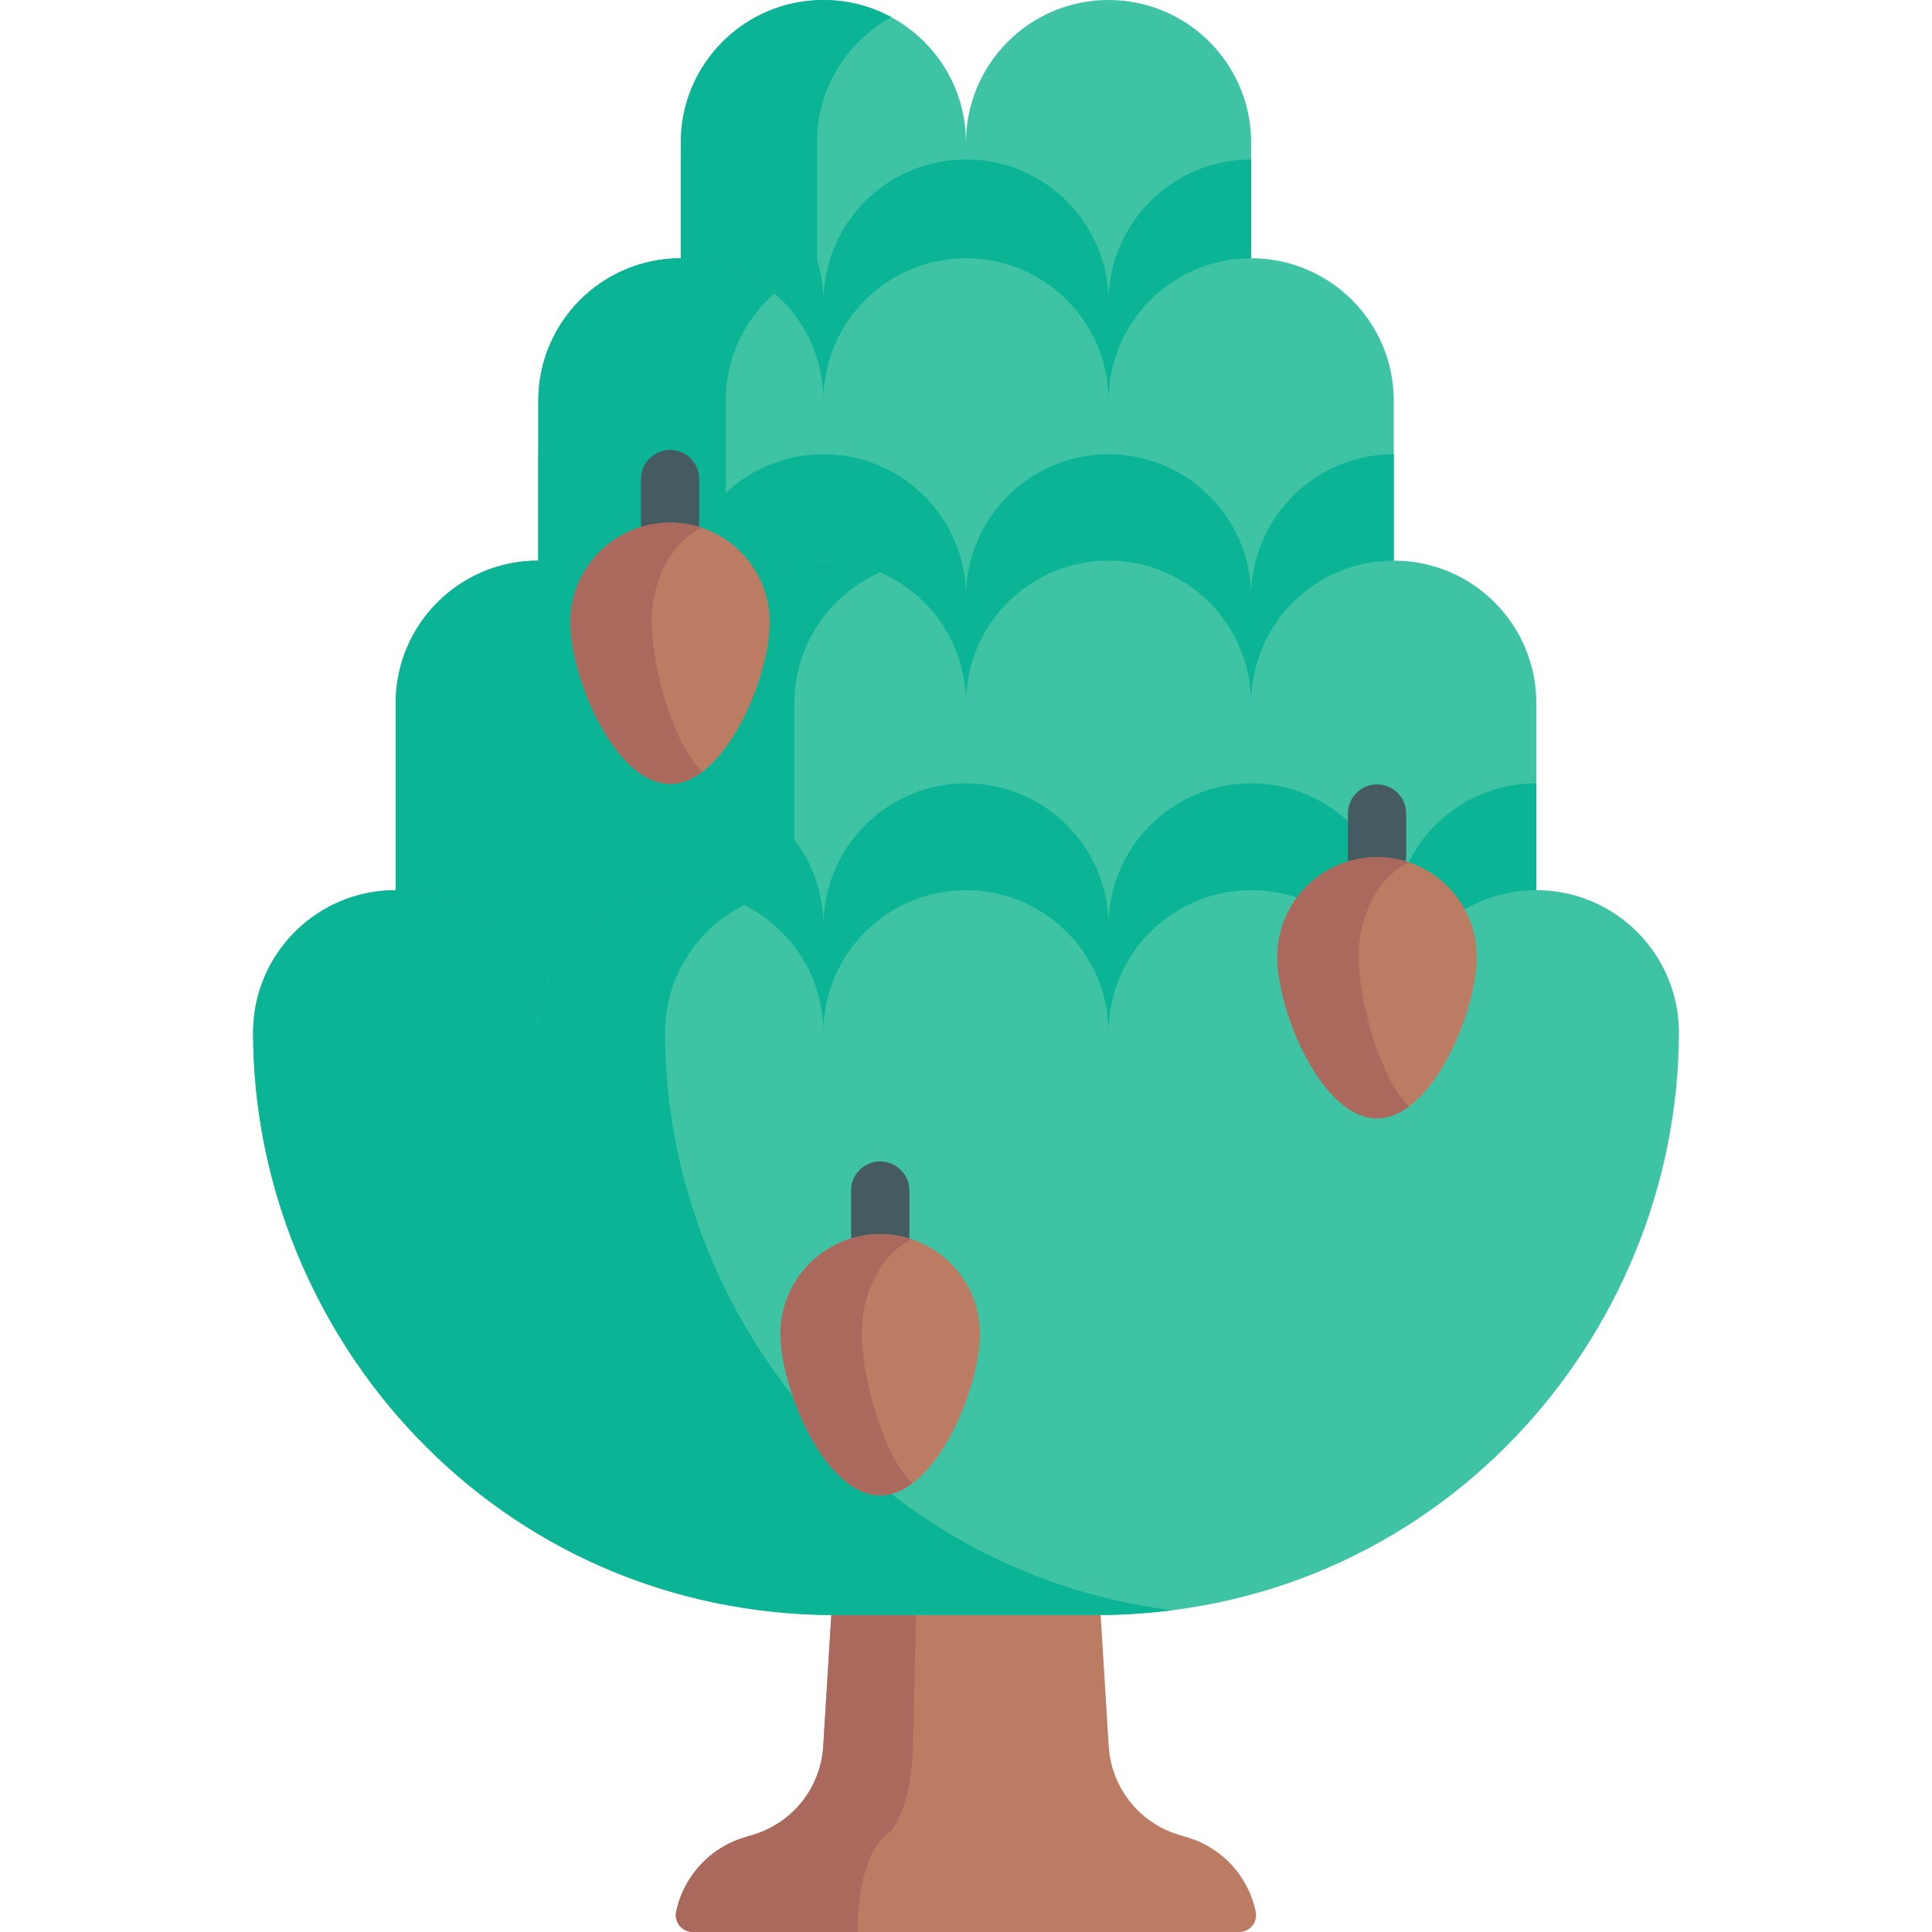 <svg xmlns="http://www.w3.org/2000/svg" fill="none" viewBox="0 0 24 24" height="24" width="24">
<g clip-path="url(#clip0_583_15555)">
<path fill="#BC7C63" d="M12.569 2.164L13.773 21.693C13.805 22.208 14.155 22.648 14.649 22.794L14.748 22.824C15.186 22.953 15.508 23.312 15.599 23.746C15.627 23.877 15.527 24 15.394 24H8.606C8.472 24 8.373 23.877 8.4 23.746C8.492 23.312 8.814 22.953 9.252 22.824L9.351 22.794C9.845 22.648 10.195 22.208 10.226 21.693L11.43 2.164H12.569Z"></path>
<path fill="#AB695D" d="M11.788 2.164L11.341 21.693C11.329 22.208 11.199 22.648 11.015 22.794L10.978 22.824C10.881 22.901 10.8 23.059 10.743 23.266C10.685 23.473 10.652 23.729 10.652 24H8.606C8.472 24 8.373 23.877 8.4 23.746C8.437 23.57 8.512 23.407 8.618 23.266C8.772 23.059 8.991 22.901 9.252 22.824L9.351 22.794C9.845 22.648 10.195 22.208 10.227 21.693L11.43 2.164H11.788Z"></path>
<path fill="#3EC3A4" d="M15.542 1.771V7.676H8.457V1.771C8.457 0.793 9.25 0 10.228 0C11.207 0 12 0.793 12 1.771C12 0.793 12.793 0 13.771 0C14.749 0 15.542 0.793 15.542 1.771Z"></path>
<path fill="#0BB494" d="M15.542 1.981V7.676H8.457V1.981H8.457C9.435 1.981 10.229 2.774 10.229 3.752C10.229 2.774 11.022 1.981 12 1.981C12.978 1.981 13.771 2.774 13.771 3.752C13.771 2.774 14.564 1.981 15.542 1.981Z"></path>
<path fill="#0BB494" d="M11.074 0.214C10.522 0.514 10.147 1.099 10.147 1.771V7.676H8.457V1.771C8.457 0.793 9.25 0 10.228 0C10.535 0 10.823 0.078 11.074 0.214Z"></path>
<path fill="#3EC3A4" d="M17.314 4.979V11.202H6.687V4.979C6.687 4.001 7.479 3.208 8.458 3.208C9.436 3.208 10.229 4.001 10.229 4.979C10.229 4.001 11.022 3.208 12 3.208C12.978 3.208 13.771 4.001 13.771 4.979C13.771 4.001 14.564 3.208 15.542 3.208C16.521 3.208 17.314 4.001 17.314 4.979Z"></path>
<path fill="#0BB494" d="M17.314 5.643V11.202H6.687V5.643C7.664 5.643 8.458 6.436 8.458 7.413C8.458 6.436 9.251 5.643 10.229 5.643C11.207 5.643 12 6.436 12 7.413C12 6.436 12.793 5.643 13.771 5.643C14.749 5.643 15.542 6.436 15.542 7.413C15.542 6.435 16.335 5.643 17.314 5.643Z"></path>
<path fill="#0BB494" d="M8.458 3.208C8.903 3.208 9.311 3.373 9.622 3.644C9.25 3.969 9.015 4.446 9.015 4.979V11.202H6.687V4.979C6.686 4.001 7.479 3.208 8.458 3.208Z"></path>
<path fill="#3EC3A4" d="M19.085 8.735V14.866H4.915V8.735C4.915 7.757 5.708 6.964 6.686 6.964C7.664 6.964 8.458 7.757 8.458 8.735C8.458 7.757 9.251 6.964 10.229 6.964C11.207 6.964 12 7.757 12 8.735C12 7.757 12.793 6.964 13.771 6.964C14.749 6.964 15.542 7.757 15.542 8.735C15.542 7.757 16.335 6.964 17.313 6.964C18.292 6.964 19.085 7.757 19.085 8.735Z"></path>
<path fill="#0BB494" d="M19.085 9.731V14.866H4.915V9.731C5.893 9.731 6.686 10.524 6.686 11.502C6.686 10.524 7.479 9.731 8.458 9.731C9.435 9.731 10.229 10.524 10.229 11.502C10.229 10.524 11.022 9.731 12 9.731C12.978 9.731 13.771 10.524 13.771 11.502C13.771 10.524 14.564 9.731 15.542 9.731C16.52 9.731 17.313 10.524 17.313 11.502C17.313 10.524 18.106 9.731 19.085 9.731Z"></path>
<path fill="#0BB494" d="M10.934 7.11C10.307 7.383 9.868 8.008 9.868 8.735V14.866H4.915V8.735C4.915 7.757 5.708 6.964 6.686 6.964C7.664 6.964 8.457 7.757 8.457 8.735C8.457 7.757 9.251 6.964 10.228 6.964C10.479 6.964 10.717 7.017 10.934 7.11Z"></path>
<path fill="#3EC3A4" d="M19.084 11.058C18.106 11.058 17.313 11.851 17.313 12.829C17.313 11.851 16.52 11.058 15.542 11.058C14.564 11.058 13.771 11.851 13.771 12.829C13.771 11.851 12.978 11.058 12 11.058C11.021 11.058 10.228 11.851 10.228 12.829C10.228 11.851 9.435 11.058 8.457 11.058C7.479 11.058 6.686 11.851 6.686 12.829C6.686 11.851 5.893 11.058 4.915 11.058C3.937 11.058 3.144 11.851 3.144 12.829C3.148 16.603 6.168 20.063 10.386 20.063H13.613C17.831 20.063 20.851 16.603 20.856 12.829C20.856 11.851 20.063 11.058 19.084 11.058Z"></path>
<path fill="#0BB494" d="M14.558 20.003C14.25 20.042 13.935 20.063 13.613 20.063H10.386C6.168 20.063 3.148 16.603 3.144 12.829C3.144 11.851 3.936 11.058 4.914 11.058C5.893 11.058 6.686 11.851 6.686 12.829C6.686 11.851 7.479 11.058 8.457 11.058C8.74 11.058 9.007 11.125 9.244 11.243C8.662 11.532 8.261 12.134 8.261 12.829C8.265 16.315 10.841 19.532 14.558 20.003Z"></path>
<path fill="#465A61" d="M17.106 11.01C16.906 11.01 16.744 10.848 16.744 10.648V10.107C16.744 9.907 16.906 9.744 17.106 9.744C17.306 9.744 17.468 9.907 17.468 10.107V10.648C17.468 10.848 17.306 11.01 17.106 11.01Z"></path>
<path fill="#BC7C63" d="M15.867 11.887C15.867 12.571 16.422 13.893 17.106 13.893C17.79 13.893 18.345 12.571 18.345 11.887C18.345 11.203 17.79 10.648 17.106 10.648C16.422 10.648 15.867 11.203 15.867 11.887Z"></path>
<path fill="#AB695D" d="M16.878 11.887C16.878 12.432 17.14 13.382 17.503 13.746C17.378 13.838 17.245 13.893 17.106 13.893C16.422 13.893 15.867 12.571 15.867 11.887C15.867 11.203 16.422 10.648 17.106 10.648C17.245 10.648 17.379 10.671 17.503 10.714C17.14 10.879 16.878 11.342 16.878 11.887Z"></path>
<path fill="#465A61" d="M8.324 6.855C8.124 6.855 7.962 6.693 7.962 6.493V5.951C7.962 5.751 8.124 5.589 8.324 5.589C8.524 5.589 8.686 5.751 8.686 5.951V6.493C8.686 6.693 8.524 6.855 8.324 6.855Z"></path>
<path fill="#BC7C63" d="M7.085 7.731C7.085 8.416 7.64 9.738 8.324 9.738C9.008 9.738 9.562 8.415 9.562 7.731C9.562 7.047 9.008 6.493 8.324 6.493C7.64 6.493 7.085 7.047 7.085 7.731Z"></path>
<path fill="#AB695D" d="M8.096 7.731C8.096 8.276 8.357 9.226 8.721 9.59C8.596 9.683 8.463 9.737 8.324 9.737C7.639 9.737 7.085 8.415 7.085 7.731C7.085 7.047 7.639 6.492 8.324 6.492C8.463 6.492 8.596 6.515 8.721 6.558C8.357 6.723 8.096 7.186 8.096 7.731Z"></path>
<path fill="#465A61" d="M10.934 15.694C10.734 15.694 10.572 15.531 10.572 15.331V14.79C10.572 14.59 10.734 14.428 10.934 14.428C11.134 14.428 11.297 14.59 11.297 14.79V15.331C11.297 15.531 11.134 15.694 10.934 15.694Z"></path>
<path fill="#BC7C63" d="M9.695 16.57C9.695 17.254 10.25 18.577 10.934 18.577C11.618 18.577 12.173 17.254 12.173 16.57C12.173 15.886 11.618 15.332 10.934 15.332C10.25 15.332 9.695 15.886 9.695 16.57Z"></path>
<path fill="#AB695D" d="M10.706 16.57C10.706 17.115 10.968 18.065 11.331 18.429C11.206 18.522 11.073 18.576 10.934 18.576C10.25 18.576 9.695 17.254 9.695 16.57C9.695 15.886 10.25 15.331 10.934 15.331C11.073 15.331 11.207 15.354 11.331 15.397C10.968 15.562 10.706 16.025 10.706 16.57Z"></path>
</g>
<defs>
<clipPath id="clip0_583_15555">
<rect fill="white" height="24" width="24"></rect>
</clipPath>
</defs>
</svg>
